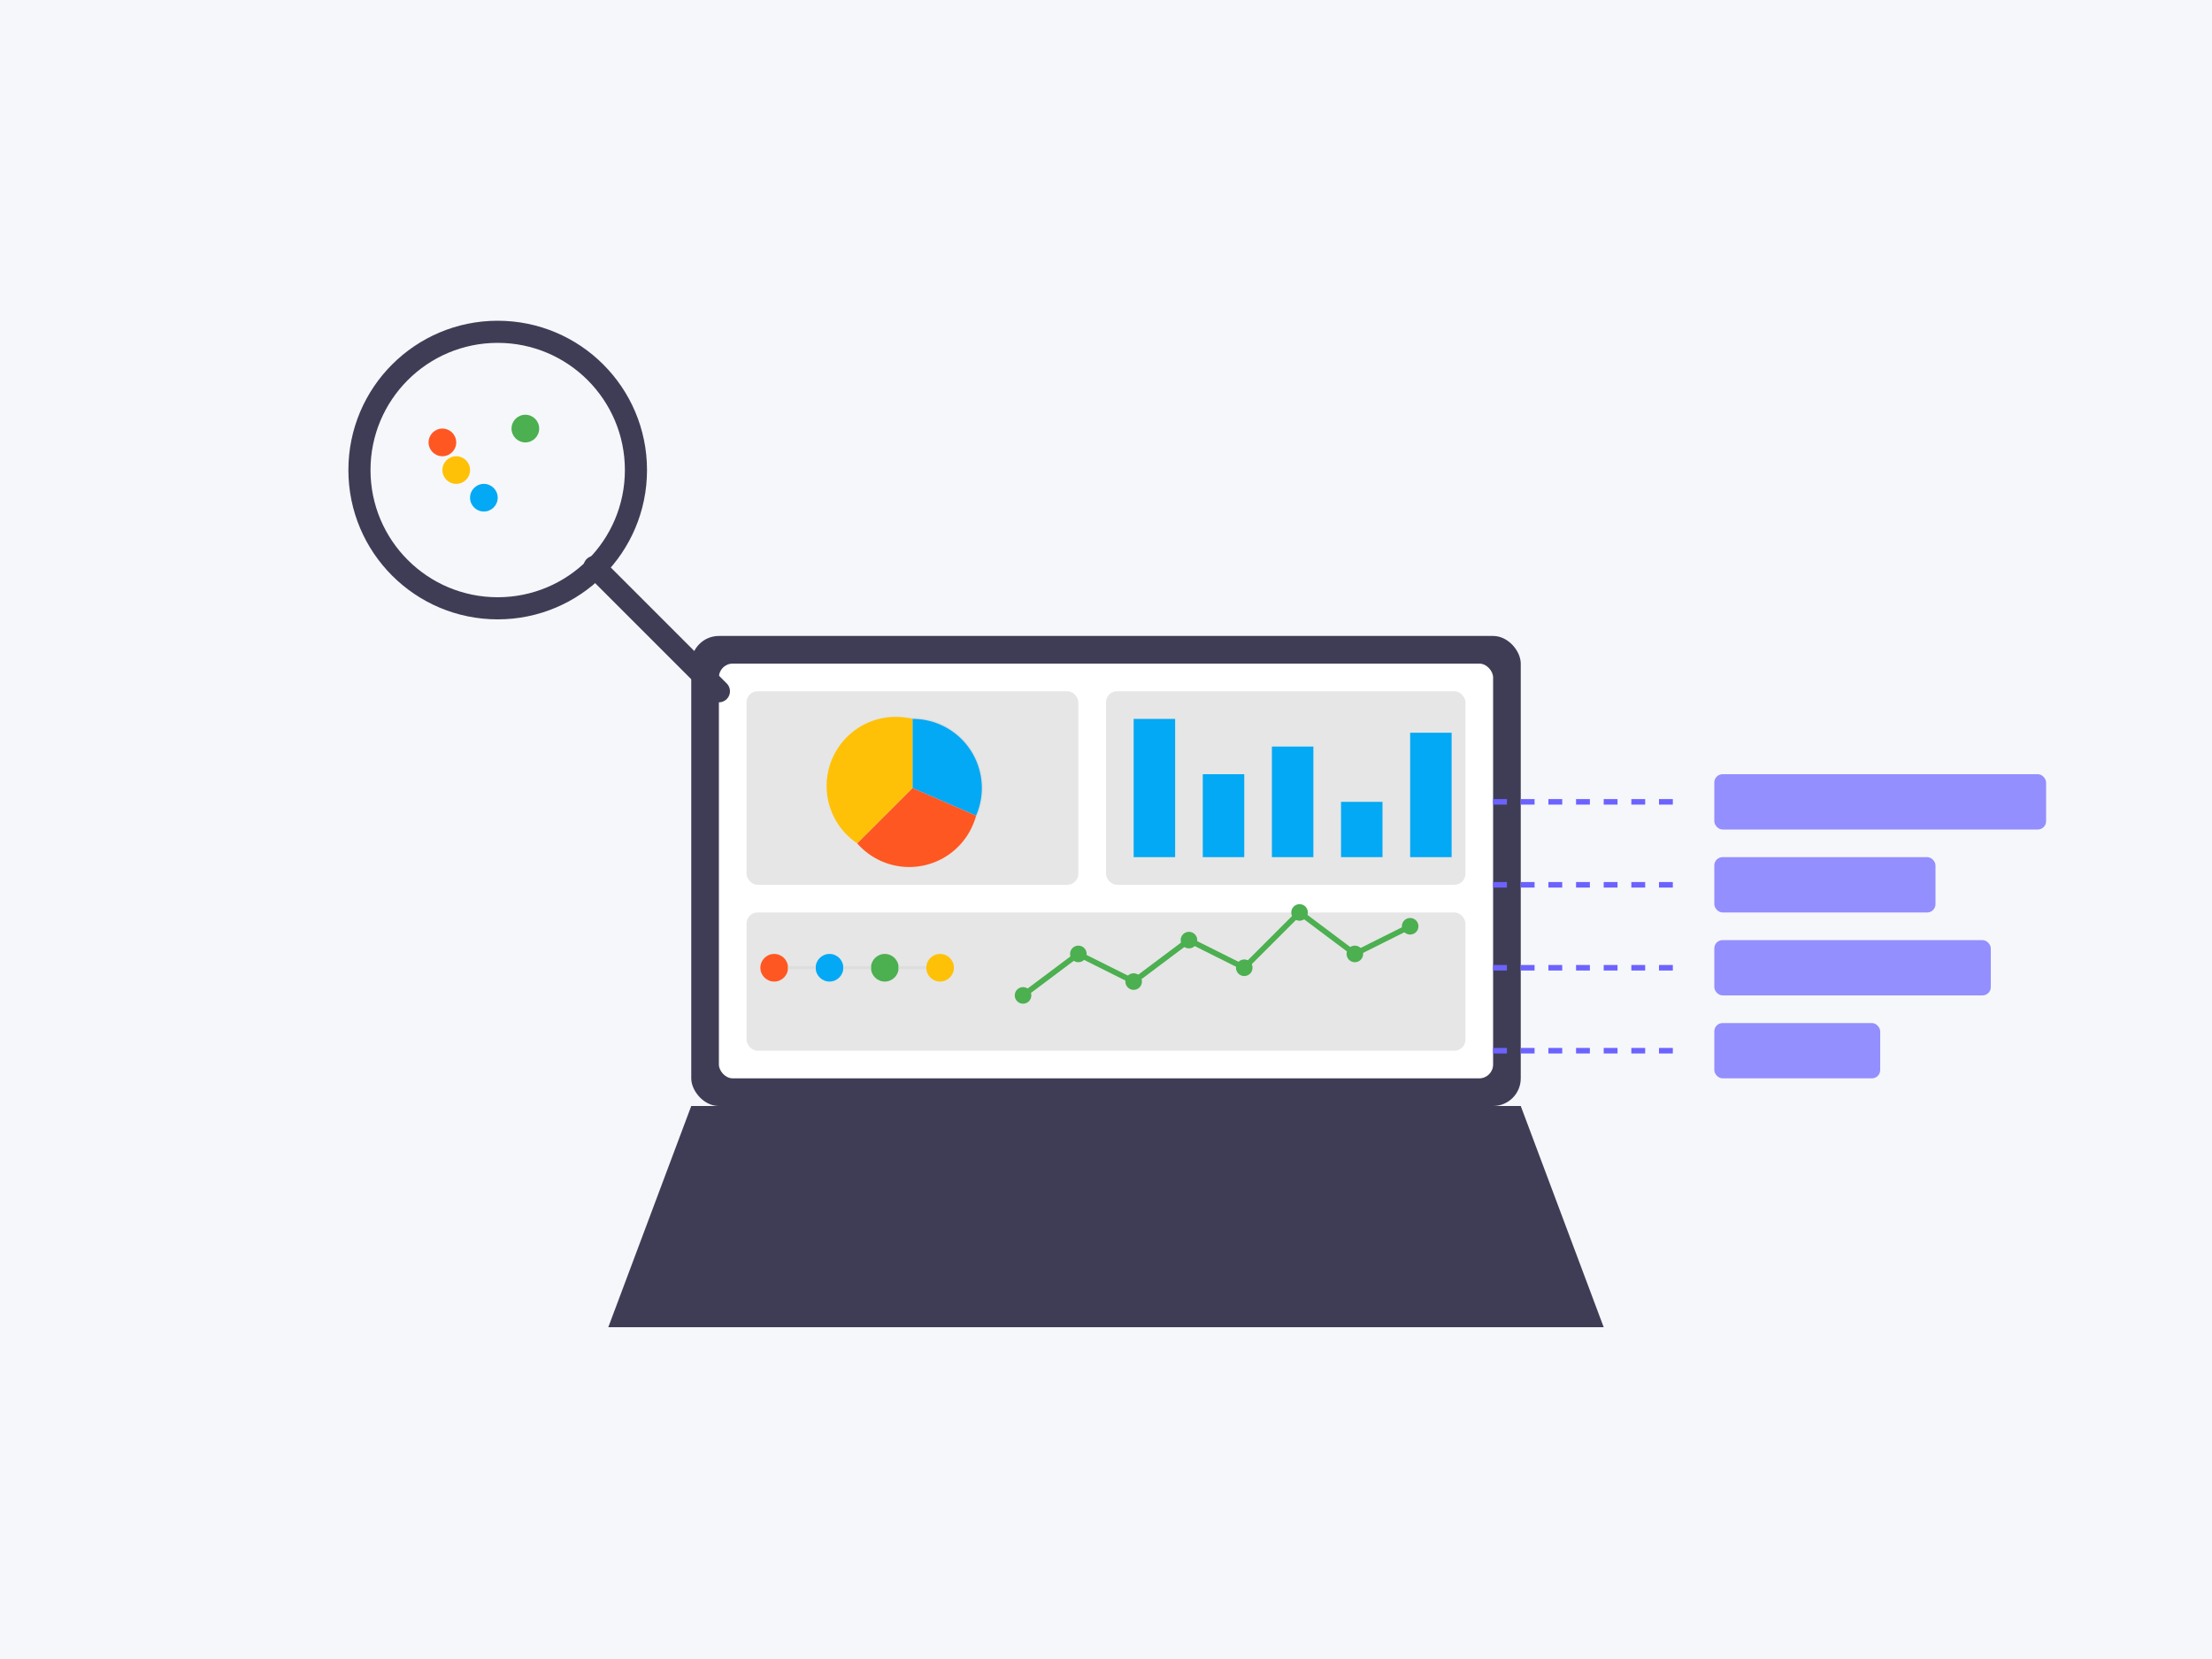 <svg xmlns="http://www.w3.org/2000/svg" viewBox="0 0 800 600" width="100%" height="100%">
  <style>
    .st0{fill:#f5f7fa;}
    .st1{fill:#6c63ff;}
    .st2{fill:#2f2e41;}
    .st3{fill:#ffffff;}
    .st4{fill:#3f3d56;}
    .st5{fill:#e6e6e6;}
    .st6{fill:#FF5722;}
    .st7{fill:#03A9F4;}
    .st8{fill:#4CAF50;}
    .st9{fill:#FFC107;}
  </style>
  
  <!-- Background -->
  <rect class="st0" width="800" height="600"/>
  
  <!-- Laptop Base -->
  <path d="M250,400 L550,400 L580,480 L220,480 Z" class="st4"/>
  <rect x="250" y="230" width="300" height="170" rx="10" class="st4"/>
  <rect x="260" y="240" width="280" height="150" rx="5" class="st3"/>
  
  <!-- Dashboard Elements -->
  <rect x="270" y="250" width="120" height="70" rx="4" class="st5"/>
  <rect x="400" y="250" width="130" height="70" rx="4" class="st5"/>
  <rect x="270" y="330" width="260" height="50" rx="4" class="st5"/>
  
  <!-- Charts & Visualizations -->
  <!-- Pie Chart -->
  <circle cx="330" cy="285" r="25" fill="none" stroke="#ddd" stroke-width="1"/>
  <path d="M330,285 L330,260 A25,25 0 0,1 353,295 z" class="st7"/>
  <path d="M330,285 L353,295 A25,25 0 0,1 310,305 z" class="st6"/>
  <path d="M330,285 L310,305 A25,25 0 0,1 330,260 z" class="st9"/>
  
  <!-- Bar Chart -->
  <rect x="410" y="260" width="15" height="50" class="st7"/>
  <rect x="435" y="280" width="15" height="30" class="st7"/>
  <rect x="460" y="270" width="15" height="40" class="st7"/>
  <rect x="485" y="290" width="15" height="20" class="st7"/>
  <rect x="510" y="265" width="15" height="45" class="st7"/>
  
  <!-- Data Flow Visualization -->
  <circle cx="280" cy="350" r="5" class="st6"/>
  <circle cx="300" cy="350" r="5" class="st7"/>
  <circle cx="320" cy="350" r="5" class="st8"/>
  <circle cx="340" cy="350" r="5" class="st9"/>
  <line x1="285" y1="350" x2="295" y2="350" stroke="#ddd" stroke-width="1"/>
  <line x1="305" y1="350" x2="315" y2="350" stroke="#ddd" stroke-width="1"/>
  <line x1="325" y1="350" x2="335" y2="350" stroke="#ddd" stroke-width="1"/>
  
  <!-- Line Graph -->
  <polyline points="370,360 390,345 410,355 430,340 450,350 470,330 490,345 510,335" stroke="#4CAF50" stroke-width="2" fill="none"/>
  <circle cx="370" cy="360" r="3" class="st8"/>
  <circle cx="390" cy="345" r="3" class="st8"/>
  <circle cx="410" cy="355" r="3" class="st8"/>
  <circle cx="430" cy="340" r="3" class="st8"/>
  <circle cx="450" cy="350" r="3" class="st8"/>
  <circle cx="470" cy="330" r="3" class="st8"/>
  <circle cx="490" cy="345" r="3" class="st8"/>
  <circle cx="510" cy="335" r="3" class="st8"/>
  
  <!-- Data Elements -->
  <rect x="620" y="280" width="120" height="20" rx="3" class="st1" opacity="0.7"/>
  <rect x="620" y="310" width="80" height="20" rx="3" class="st1" opacity="0.7"/>
  <rect x="620" y="340" width="100" height="20" rx="3" class="st1" opacity="0.7"/>
  <rect x="620" y="370" width="60" height="20" rx="3" class="st1" opacity="0.7"/>
  
  <!-- Connecting Lines -->
  <line x1="540" y1="290" x2="610" y2="290" stroke="#6c63ff" stroke-width="2" stroke-dasharray="5,5"/>
  <line x1="540" y1="320" x2="610" y2="320" stroke="#6c63ff" stroke-width="2" stroke-dasharray="5,5"/>
  <line x1="540" y1="350" x2="610" y2="350" stroke="#6c63ff" stroke-width="2" stroke-dasharray="5,5"/>
  <line x1="540" y1="380" x2="610" y2="380" stroke="#6c63ff" stroke-width="2" stroke-dasharray="5,5"/>
  
  <!-- Magnifying Glass -->
  <circle cx="180" cy="170" r="50" fill="none" stroke="#3f3d56" stroke-width="8"/>
  <line x1="215" y1="205" x2="260" y2="250" stroke="#3f3d56" stroke-width="8" stroke-linecap="round"/>
  
  <!-- Data Points Under Glass -->
  <circle cx="160" cy="160" r="5" class="st6"/>
  <circle cx="175" cy="180" r="5" class="st7"/>
  <circle cx="190" cy="155" r="5" class="st8"/>
  <circle cx="165" cy="170" r="5" class="st9"/>
</svg> 
